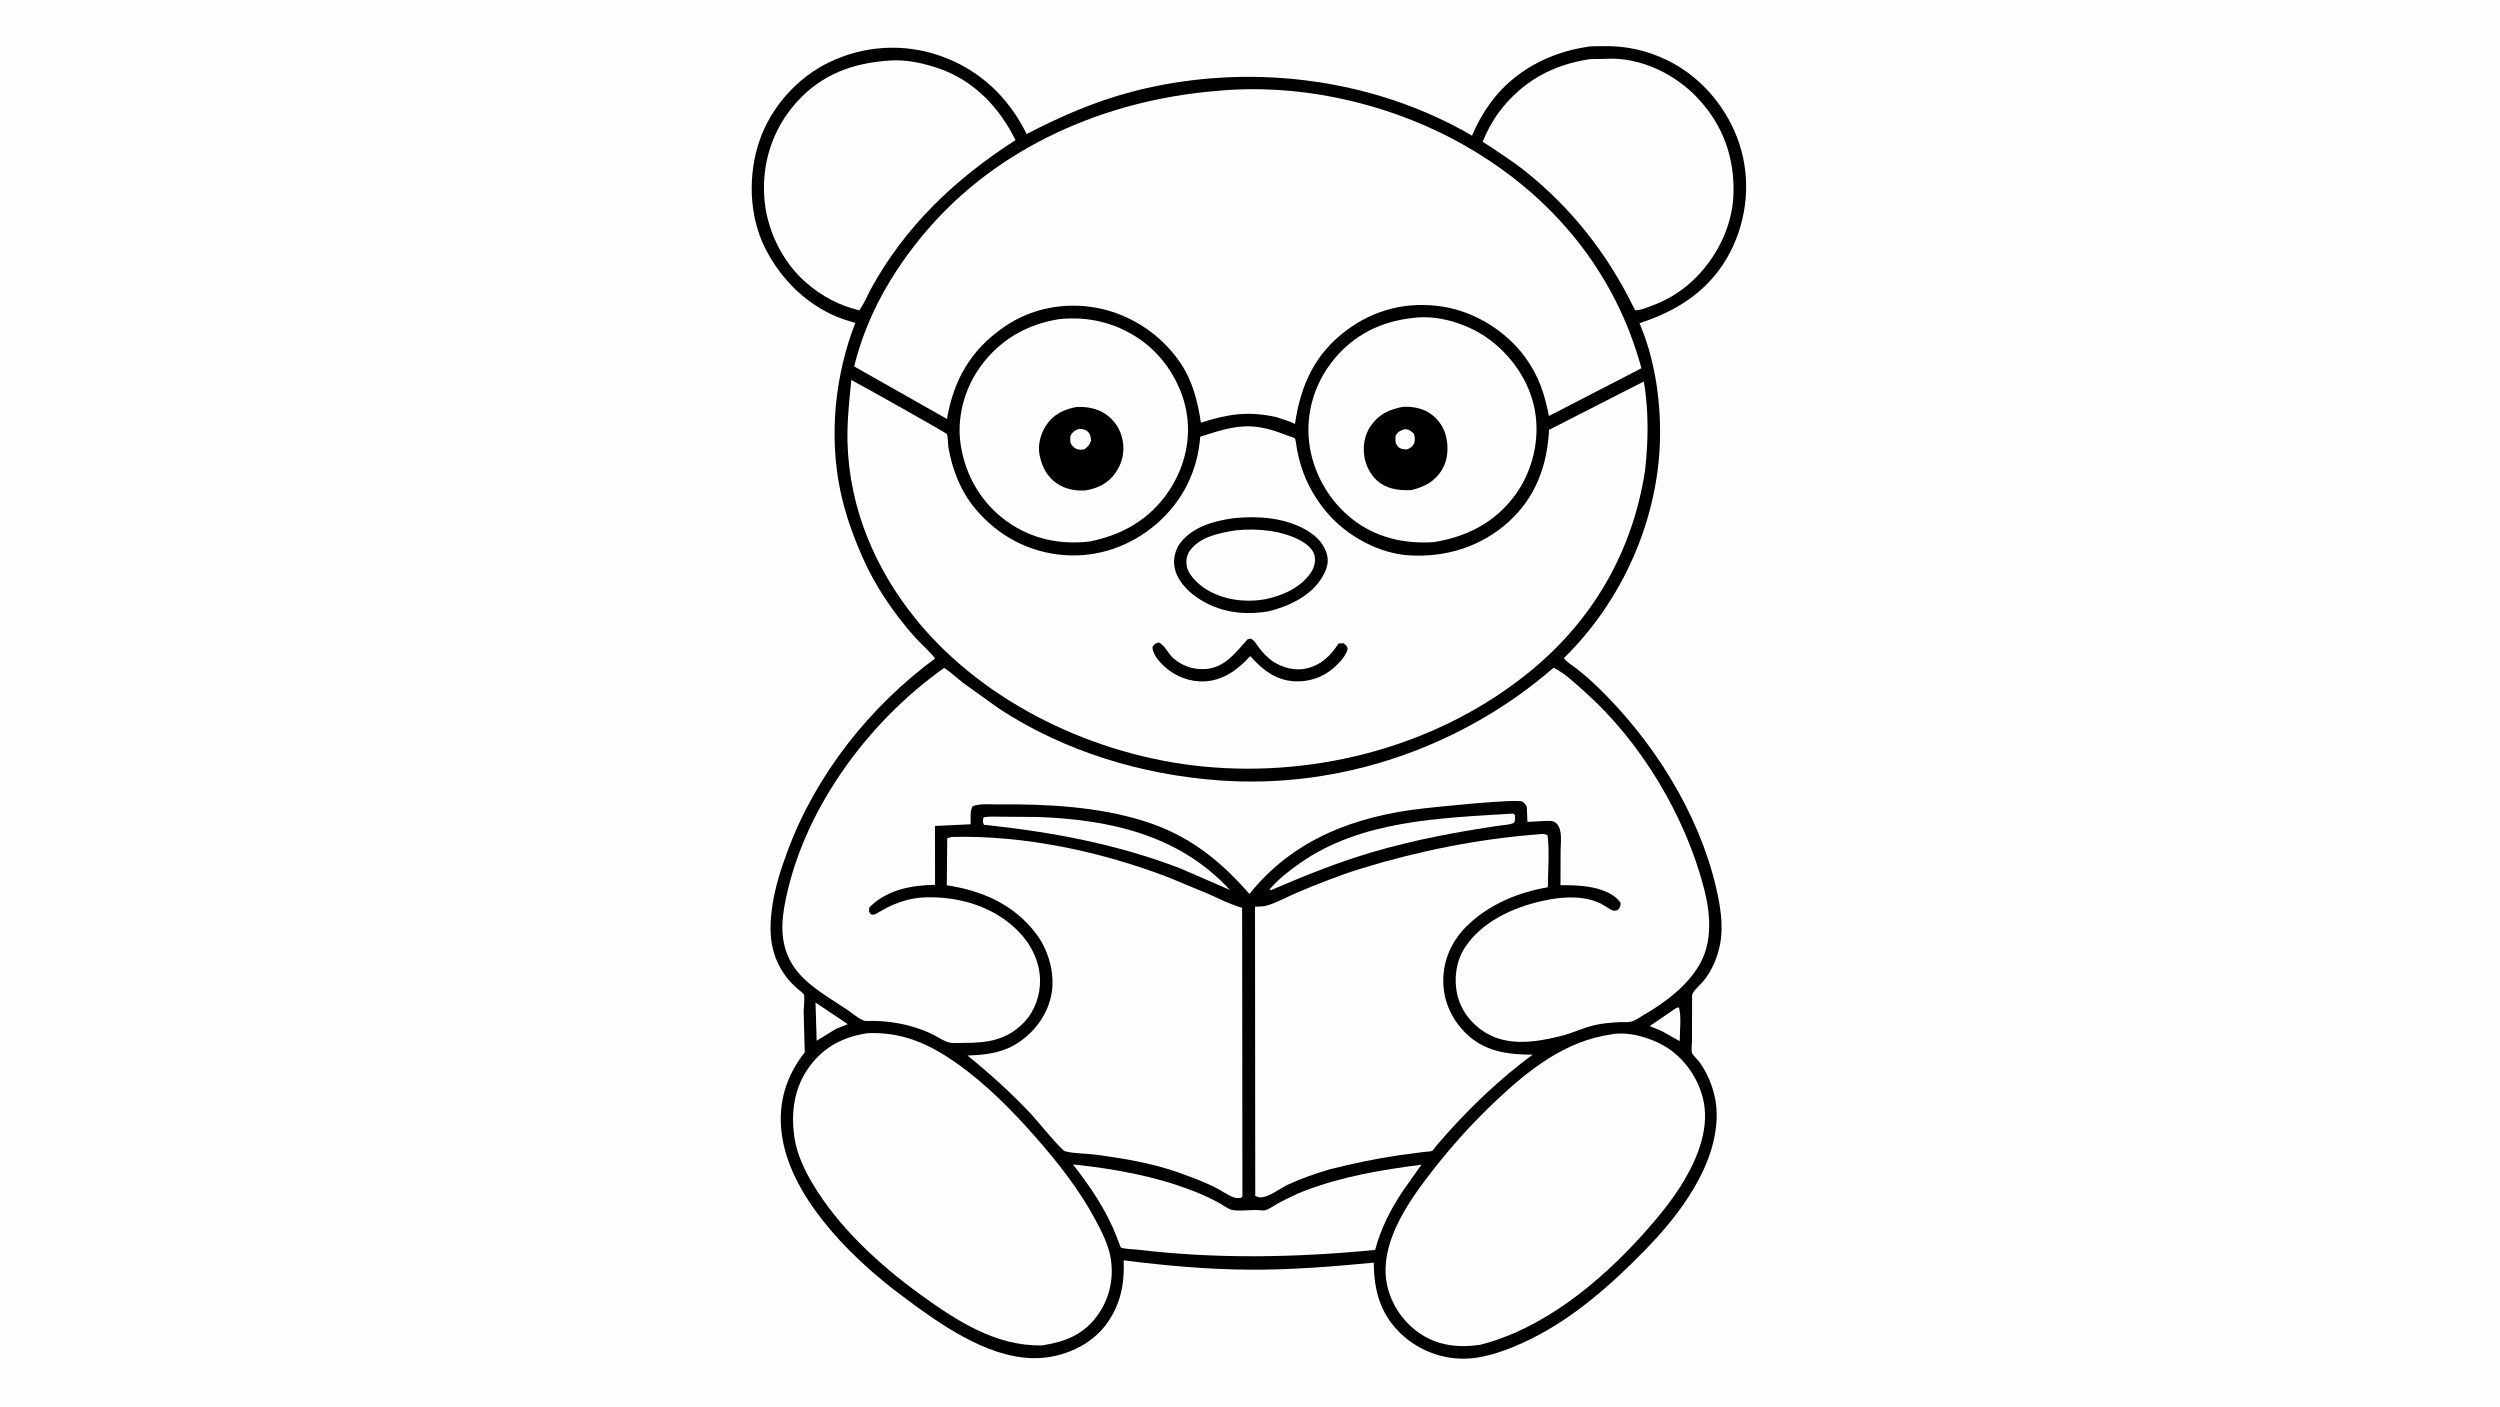 <svg version="1.1" xmlns="http://www.w3.org/2000/svg" style="display: block;" viewBox="0 0 2048 1152" width="1820" height="1024">
<path transform="translate(0,0)" fill="rgb(254,254,254)" d="M -0 -0 L 2048 0 L 2048 1152 L -0 1152 L -0 -0 z"/>
<path transform="translate(0,0)" fill="rgb(0,0,0)" d="M 1299.64 38.325 C 1303.45 37.512 1308.32 37.809 1312.24 37.699 C 1331.75 37.155 1349.62 41.045 1367.06 49.818 C 1394.35 63.555 1415.4 88.812 1424.9 117.758 C 1434.48 146.976 1431.43 179.024 1417.43 206.295 C 1401.77 236.784 1374.8 254.419 1343.08 264.616 C 1355.35 293.396 1360.25 325.797 1359.91 356.946 C 1359.16 424.49 1329.33 491.899 1281.13 538.967 C 1282.93 541.952 1288.87 545.486 1291.79 547.808 C 1297.96 552.713 1303.86 557.821 1309.51 563.324 C 1354.11 606.744 1391.43 665.462 1405.73 726.566 C 1409.11 740.972 1411.91 757.268 1409.32 772.015 C 1407.36 783.157 1402.8 794.686 1395.5 803.43 C 1392.89 806.55 1388.58 810.193 1386.66 813.645 C 1385.87 815.073 1386.15 817.098 1386.15 818.707 L 1386.08 852.173 C 1386.08 854.478 1385.36 860.362 1386.08 862.325 C 1386.84 864.425 1391.12 868.313 1392.62 870.458 C 1400.94 882.368 1406.13 897.398 1406.31 912 C 1406.82 954.413 1376.05 994.852 1347.62 1023.93 C 1316.29 1055.99 1281.54 1086.3 1239.46 1103.35 C 1226.87 1108.44 1213.12 1112.8 1199.42 1112.9 C 1179.68 1113.04 1160.47 1105.24 1146.44 1091.29 C 1130.47 1075.39 1125.46 1056.26 1125.41 1034.22 C 1091.75 1037.44 1057.99 1040.15 1024.15 1039.99 C 989.465 1039.82 954.916 1036.67 920.533 1032.33 C 921.249 1051.24 918.166 1067.73 907.205 1083.42 C 896.345 1098.96 878.217 1108.51 859.79 1111.5 C 821.19 1117.77 781.625 1092.34 751.778 1070.94 L 732.563 1056.58 C 693.827 1026.53 646.175 978.251 640.248 927.528 C 637.367 902.876 644.123 881.27 659.255 861.873 L 658.337 828.329 C 658.35 825.814 659.443 816.466 658.552 814.624 C 657.915 813.304 654.968 811.309 653.781 810.248 C 650.262 807.102 647.04 803.994 644.177 800.218 C 630.466 782.133 629.55 762.711 632.811 741.137 C 635.09 726.057 639.924 711.23 645.206 696.971 C 668.405 634.34 712.512 578.747 766.053 539.272 C 760.98 532.7 754.097 527.139 748.579 520.838 C 732.025 501.932 717.096 480.196 706.919 457.147 C 698.936 439.066 692.334 420.878 688.323 401.5 C 678.961 356.277 684.059 307.256 700.624 264.46 L 691.784 261.656 C 663.171 252.105 639.895 229.488 626.626 202.764 C 613.451 176.228 612.69 142.819 622.199 115.084 C 631.61 87.635 652.885 63.738 678.934 51.042 C 707.377 37.179 739.956 35.109 769.856 45.452 C 801.961 56.557 826.179 79.296 841.004 109.675 C 869.1 95.115 896.678 83.042 927.396 74.981 C 1019.82 50.725 1123.2 62.721 1205.92 110.994 C 1209.79 101.545 1214.84 92.507 1220.87 84.267 C 1239.82 58.356 1268.34 43.188 1299.64 38.325 z"/>
<path transform="translate(0,0)" fill="rgb(254,254,254)" d="M 1373.3 825.5 L 1375.4 825.144 C 1377.56 832.53 1375.99 844.839 1376.04 852.786 L 1361.28 844.502 L 1351.44 840.425 L 1373.3 825.5 z"/>
<path transform="translate(0,0)" fill="rgb(254,254,254)" d="M 668.063 821.166 L 694.533 838.867 L 684.79 842.707 L 669.009 852.436 L 668.063 821.166 z"/>
<path transform="translate(0,0)" fill="rgb(254,254,254)" d="M 805.666 669.5 C 810.089 668.431 815.931 668.94 820.5 668.911 L 850.802 669.138 C 909.755 671.383 966.136 683.975 1007.57 728.905 L 966.845 711.227 C 914.21 691.112 861.882 681.44 806.028 675.5 C 804.7 672.973 805.193 672.246 805.666 669.5 z"/>
<path transform="translate(0,0)" fill="rgb(254,254,254)" d="M 1237.75 666.454 C 1239.65 666.273 1239.52 666.303 1241.03 667.5 C 1241.05 669.187 1241.33 671.71 1240.64 673.263 C 1239.72 675.335 1230.69 675.856 1228.32 676.206 C 1193.81 681.311 1159.01 687.772 1125.51 697.564 C 1097.25 705.823 1070.28 716.537 1043.28 728.185 L 1041 729.111 L 1040.1 728.5 L 1041.37 726.973 C 1048.16 719.273 1056.52 712.853 1064.88 706.979 C 1114.69 671.97 1178.98 670.077 1237.75 666.454 z"/>
<path transform="translate(0,0)" fill="rgb(254,254,254)" d="M 878.944 953.758 C 912.365 957.264 945.588 963.18 977.06 975.334 C 984.257 978.114 991.285 981.325 998.097 984.947 C 1001.2 986.598 1006.1 990.357 1009.21 991.016 C 1014.88 992.217 1023.78 990.948 1029.92 991.106 C 1031.65 991.15 1035.17 991.75 1036.68 991.289 C 1039.73 990.357 1043.63 987.471 1046.52 985.916 C 1053.53 982.146 1060.51 978.575 1067.94 975.694 C 1099.02 963.641 1131.57 958.26 1164.45 953.954 L 1148.92 975.957 C 1138.91 991.122 1131.23 1006.16 1126.53 1023.79 C 1061.57 1030.14 996.859 1031.36 931.946 1023.58 C 928.493 1023.16 921.095 1023.16 918.127 1021.77 C 917.948 1021.68 914.942 1013.48 914.616 1012.65 C 906.058 990.882 893.294 972.085 878.944 953.758 z"/>
<path transform="translate(0,0)" fill="rgb(254,254,254)" d="M 729.554 49.409 C 742.753 48.537 756.733 51.664 769.149 55.941 C 797.918 65.851 818.7 87.904 831.908 114.644 C 782.381 146.432 741.319 185.321 712.963 237.423 C 710.183 243.042 707.596 248.915 703.978 254.052 C 687.754 250.358 672.943 242.344 660.426 231.463 C 640.458 214.104 627.737 187.358 626.059 161 C 624.257 132.686 633.13 105.626 651.927 84.314 C 672.785 60.665 698.822 51.332 729.554 49.409 z"/>
<path transform="translate(0,0)" fill="rgb(254,254,254)" d="M 1302.51 48.306 L 1321.85 47.919 C 1347.73 48.646 1373.43 61.727 1390.96 80.461 C 1411.62 102.553 1421.07 129.076 1420.04 159.189 C 1419.12 186.13 1405.59 212.262 1386.02 230.378 C 1375.93 239.716 1364.13 246.469 1351.21 251.054 C 1347.52 252.366 1343.47 254.159 1339.5 253.996 L 1337.69 250.5 C 1316.48 207.389 1286.89 169.837 1249.21 139.927 C 1238.26 131.232 1226.24 123.694 1214.62 115.913 C 1218.15 107.387 1222.33 99.335 1227.85 91.916 C 1246.57 66.781 1271.76 52.809 1302.51 48.306 z"/>
<path transform="translate(0,0)" fill="rgb(254,254,254)" d="M 867.67 261.298 C 891.088 258.872 912.888 263.948 932.521 276.955 C 952.415 290.135 967.073 312.397 971.661 335.721 C 976.212 358.854 970.605 382.474 957.628 401.933 C 942.133 425.166 919.632 438.072 892.629 443.458 C 868.18 446.244 845.162 441.446 825 427.067 C 804.042 412.121 791.092 389.899 787.068 364.669 C 783.493 342.257 789.962 318.329 803.237 300.064 C 819.083 278.262 841.21 265.45 867.67 261.298 z"/>
<path transform="translate(0,0)" fill="rgb(0,0,0)" d="M 881.535 333.306 C 889.627 332.704 899.057 334.437 905.787 339.119 C 913.231 344.297 918.145 351.953 919.738 360.892 C 921.392 370.169 919.32 379.293 913.964 386.995 C 907.797 395.864 899.81 399.694 889.46 401.582 C 880.952 402.172 873.326 400.797 866.099 396.062 C 857.944 390.719 853.679 382.44 851.711 373.139 C 849.922 364.679 852.343 355.085 857.186 348 C 863.134 339.297 871.425 335.303 881.535 333.306 z"/>
<path transform="translate(0,0)" fill="rgb(254,254,254)" d="M 882.872 351.5 L 883.518 351.371 C 886.052 351.078 888.875 351.543 890.852 353.234 C 893.287 355.318 893.617 357.98 893.785 361 C 892.329 364.493 891.49 365.51 888.5 367.832 C 887.679 368.023 886.85 368.243 886 368.257 C 882.621 368.312 880.431 367.422 878.243 364.818 C 876.224 362.415 876.737 359.378 877.046 356.5 C 879.067 353.595 879.701 353.08 882.872 351.5 z"/>
<path transform="translate(0,0)" fill="rgb(254,254,254)" d="M 1157.01 260.4 C 1176.8 257.42 1200.87 264.703 1217.13 275.869 C 1237.61 289.933 1253.14 311.881 1257.46 336.59 C 1261.55 359.997 1255.53 385.511 1241.65 404.787 C 1225.2 427.615 1202.12 439.463 1174.76 443.942 C 1150.32 445.647 1126.97 440.281 1107.49 424.883 C 1088.15 409.605 1075.04 386.05 1072.38 361.608 C 1069.75 337.365 1077.1 313.619 1092.35 294.744 C 1108.78 274.422 1131.21 263.102 1157.01 260.4 z"/>
<path transform="translate(0,0)" fill="rgb(0,0,0)" d="M 1148.92 333.206 C 1155.55 332.663 1163.1 333.855 1169 336.996 C 1176.29 340.879 1182.08 348.139 1184.27 356.105 C 1186.79 365.304 1186.41 375.893 1181.5 384.267 C 1175.61 394.335 1167.03 398.595 1156.18 401.378 C 1147.12 401.619 1138.81 400.996 1131 395.871 C 1124.51 391.613 1119.55 383.195 1118.03 375.691 C 1116.12 366.195 1117.44 356.643 1123.06 348.552 C 1129.51 339.251 1138.09 335.286 1148.92 333.206 z"/>
<path transform="translate(0,0)" fill="rgb(254,254,254)" d="M 1150.49 351.5 C 1154.15 351.323 1155.63 352.762 1158.1 355 C 1159.37 358.109 1159.11 360.016 1158.5 363.174 C 1156.76 366.058 1155.59 366.841 1152.5 368.055 C 1149.38 367.805 1146.98 367.902 1144.77 365.188 C 1142.56 362.474 1143.14 359.673 1143.36 356.5 C 1145.35 353.363 1147.12 352.695 1150.49 351.5 z"/>
<path transform="translate(0,0)" fill="rgb(254,254,254)" d="M 1319.49 847.321 C 1333.27 844.435 1351.26 849.747 1363.07 856.512 C 1378.79 865.516 1390.44 881.679 1394.94 899.182 C 1400.95 922.556 1391.3 947.227 1379.49 967.132 C 1370.12 982.916 1357.92 997.635 1345.68 1011.25 C 1310.59 1050.28 1264.14 1088.46 1212.47 1101.54 C 1194.03 1104.15 1177.06 1102.26 1161.56 1091.09 C 1147.83 1081.19 1138.11 1065.66 1135.66 1048.87 C 1131.39 1019.65 1150.3 989.684 1167.13 967.168 C 1184.78 943.578 1204.17 921.685 1225.6 901.477 C 1252.28 876.321 1282.21 852.635 1319.49 847.321 z"/>
<path transform="translate(0,0)" fill="rgb(254,254,254)" d="M 710.562 846.276 C 739.141 844.936 761.482 855.165 784.265 871.285 C 808.137 888.176 829.513 909.932 848.765 931.865 C 866.767 952.374 884.292 974.681 897.181 998.78 C 902.439 1008.61 908.013 1019.4 909.864 1030.5 C 912.61 1046.96 908.953 1063.69 899.189 1077.24 C 887.532 1093.42 872.68 1098.98 853.762 1102.03 C 815.669 1102.82 783.639 1081.79 753.782 1060.2 C 720.578 1036.2 686.632 1004.92 665.718 969.56 C 659.103 958.379 652.931 945.458 650.928 932.533 C 647.654 911.407 650.42 890.636 663.414 873.17 C 675.348 857.129 691.105 849.209 710.562 846.276 z"/>
<path transform="translate(0,0)" fill="rgb(254,254,254)" d="M 1258.85 683.424 C 1261.81 683.223 1265.09 682.532 1267.73 684.102 C 1269.49 697.594 1268.05 713.011 1268 726.707 C 1243.93 730.755 1220.12 740.626 1202.37 757.725 C 1189.85 769.792 1182.51 785.11 1182.33 802.642 C 1182.16 819.234 1188.82 834.205 1200.42 845.913 C 1215.68 861.326 1234.93 863.777 1255.49 863.841 C 1229.46 883.173 1206.68 904.692 1185.04 928.823 L 1176.46 938.695 C 1175.76 939.535 1174.02 942.218 1173.22 942.665 C 1172.24 943.216 1168.28 943.296 1166.98 943.465 L 1146.35 946.188 C 1127.23 948.996 1108.5 952.926 1089.76 957.648 C 1077.82 961.166 1066.56 964.981 1055.27 970.228 C 1049.31 972.999 1041.67 978.915 1035.5 980.37 C 1032.65 981.043 1030.8 980.898 1028.3 979.5 L 1028.11 742.599 C 1031.01 742.537 1034.47 742.593 1037.3 741.837 C 1045.41 739.672 1054.44 734.514 1062.28 731.207 C 1079.6 723.898 1097.24 716.857 1115.22 711.326 C 1161.64 697.047 1210.43 687.25 1258.85 683.424 z"/>
<path transform="translate(0,0)" fill="rgb(254,254,254)" d="M 779.599 685.488 C 839.086 683.9 902.502 697.525 957.792 718.84 L 989.958 732.181 C 998.99 736.244 1008.01 740.844 1017.56 743.554 L 1017.78 980 L 1016.5 981.201 C 1014.71 981.356 1012.73 981.419 1011 980.834 C 1005.62 979.012 999.631 974.583 994.364 972.027 C 984.615 967.296 974.424 963.632 964.24 959.967 C 943.088 952.574 919.44 948.663 897.255 945.724 C 889.504 944.697 879.749 944.981 872.391 942.958 C 869.393 942.133 849.341 917.464 845.156 913.015 C 828.623 895.439 811.3 879.69 792.556 864.518 C 808.129 864.084 822.353 862.28 835.5 853.097 C 848.97 843.688 858.908 829.419 861.569 812.988 C 864.158 797.007 858.862 778.324 849.281 765.449 C 831.031 740.924 805.096 729.597 775.622 725.07 L 775.981 686.5 L 779.599 685.488 z"/>
<path transform="translate(0,0)" fill="rgb(254,254,254)" d="M 773.498 547.007 C 779.189 550.788 784.523 555.789 789.945 560.001 L 818.64 580.511 C 872.271 615.615 935.804 634.707 999.452 639.22 C 1098.49 646.243 1197.77 611.805 1272.5 547.025 C 1273.03 547.14 1273.21 547.155 1273.76 547.431 C 1281.99 551.632 1290.48 559.675 1297.37 565.781 C 1343.84 606.93 1380.26 667.501 1395.87 727.381 C 1401.24 747.976 1403.23 771.561 1391.95 790.567 C 1381.58 808.042 1364.12 821.108 1346.8 831.137 C 1343.55 833.021 1339.62 835.992 1336 836.862 C 1333.2 837.536 1330.04 837.034 1327.17 837.192 C 1320.28 837.571 1313.33 838.033 1306.59 839.562 C 1297.06 841.724 1288.24 846.176 1278.81 848.533 C 1258.65 853.57 1235.64 857.252 1216.89 845.788 C 1205.36 838.736 1196.71 827.653 1193.73 814.323 C 1190.91 801.736 1192.77 787.507 1199.77 776.54 C 1213.51 755.011 1239.41 743.238 1263.54 737.891 C 1278.21 734.64 1293.91 733.239 1308.3 738.693 C 1312.33 740.223 1315.47 742.63 1319.15 744.76 C 1321.9 746.356 1322.31 746.083 1325.34 745.389 C 1327.33 742.882 1327.5 742.679 1327.6 739.5 C 1326.94 738.495 1326.24 737.545 1325.39 736.703 C 1314.16 725.649 1292.9 724.804 1278.33 725.037 L 1278.45 696.97 C 1278.46 689.841 1280.28 679.436 1274.93 674.233 C 1272.51 671.884 1268.88 672.325 1265.75 672.377 L 1251.28 673.16 L 1250.76 660.999 C 1250.65 659.835 1248.38 657.318 1247.38 656.643 C 1243.34 653.895 1175.93 661.016 1166.5 662.064 C 1110.45 668.294 1059.65 687.052 1023.55 732.19 C 998.873 703.923 973.156 683.752 937.003 672.43 C 899.295 660.621 857.143 658.424 817.866 658.838 C 812.089 658.899 801.723 657.856 796.663 660.5 C 794.493 664.363 795.225 670.73 795.159 675.108 L 765.914 676.467 L 766.005 724.74 C 746.471 725 726.584 728.75 712.235 743.136 C 711.727 746.179 711.501 746.245 713.206 748.769 C 713.641 748.858 715.161 749.33 715.5 749.239 C 718.405 748.452 722.059 745.768 724.834 744.309 C 735.008 738.963 746.023 735.386 757.581 734.992 C 784.557 734.071 812.15 741.788 832.055 760.646 C 843.709 771.687 851.591 786.125 852.001 802.419 C 852.317 815.004 847.704 828.173 838.931 837.33 C 824.994 851.879 808.914 854.305 789.682 854.192 C 786.125 854.171 780.056 854.783 776.787 853.692 C 771.752 852.011 766.754 848.393 761.845 846.175 C 746.045 839.038 728.09 835.739 710.772 836.207 C 709.951 836.229 709.192 836.243 708.375 836.097 C 704.772 835.454 697.835 829.626 694.516 827.366 C 679.854 817.387 661.436 807.593 651.06 792.91 C 640.359 777.768 639.338 760.879 642.454 743.07 C 655.981 665.757 710.144 591.696 773.498 547.007 z"/>
<path transform="translate(0,0)" fill="rgb(254,254,254)" d="M 995.898 74.412 C 1065.81 67.566 1140.41 84.895 1201.04 119.711 C 1271.63 160.242 1323.23 222.449 1344.66 301.542 L 1268.87 340.642 C 1265.43 322.579 1260.28 307.254 1249.24 292.274 C 1233.36 270.719 1207.85 254.977 1181.35 250.974 C 1152.97 246.686 1126.17 253.212 1103.16 270.364 C 1076.92 289.915 1065.46 315.57 1060.84 347.124 C 1055.99 344.703 1050.61 343.226 1045.46 341.544 C 1022.57 336.423 1006 338.997 983.785 346.128 C 981.055 328.249 976.982 311.755 966.598 296.593 C 950.788 273.509 925.733 257.076 898.206 252.008 C 871.795 247.146 844.23 252.488 822.125 267.961 C 795.007 286.942 781.421 310.799 775.733 343.058 L 699.742 300.042 C 709.894 258.697 730.651 222.502 757.973 190.155 C 817.343 119.867 905.6 81.961 995.898 74.412 z"/>
<path transform="translate(0,0)" fill="rgb(254,254,254)" d="M 697.418 311.174 C 704.911 315.013 775.221 354.463 775.722 355.439 C 776.615 357.176 776.509 363.932 776.92 366.285 C 780.15 384.762 786.995 402.368 799.161 416.851 C 817.5 438.682 842.568 452.232 871.132 454.545 C 899.152 456.813 925.948 447.434 947.146 429.244 C 968.736 410.716 981.122 385.846 983.232 357.567 C 997.15 353.279 1010.95 348.265 1025.76 349.208 C 1036.23 349.874 1045.71 353.154 1055.39 356.917 C 1056.26 357.256 1060.23 358.448 1060.7 359.003 C 1061.53 359.97 1062.18 366.291 1062.49 367.876 C 1063.79 374.6 1065.44 381.162 1067.89 387.57 C 1072.69 400.147 1079.64 411.397 1088.55 421.469 C 1104.51 439.5 1130.21 453.366 1154.45 454.818 C 1184.49 456.617 1213.1 447.786 1235.6 427.573 C 1257.93 407.514 1267.5 381.36 1268.98 351.992 L 1346.65 312.335 C 1350.67 336.876 1350.36 360.255 1347.69 384.905 C 1337.71 450.53 1305.93 506.512 1254.58 548.907 C 1180.44 610.127 1080.42 637.087 985.375 627.757 C 897.973 619.178 807.078 576.59 750.916 507.843 C 717.123 466.477 695.861 416.579 694.3 362.833 C 693.799 345.552 695.684 328.343 697.418 311.174 z"/>
<path transform="translate(0,0)" fill="rgb(0,0,0)" d="M 1022.11 523.5 L 1024.54 522.992 C 1027.68 524.311 1029.47 528.009 1031.57 530.712 C 1034.73 534.776 1038.76 539.071 1043.08 541.894 C 1050.75 546.91 1060.81 549.511 1069.87 547.547 C 1082.05 544.907 1090.03 537.178 1096.5 527.024 L 1100.5 526.797 C 1102.71 528.306 1103.01 528.541 1104.03 531 C 1102.98 536.925 1097.45 542.54 1093.11 546.508 C 1084.21 554.659 1072.48 558.608 1060.5 557.982 C 1044.89 557.166 1034.18 548.394 1024.2 537.372 C 1014.26 548.181 1002.35 557.237 987 558.033 C 974.737 558.67 962.415 553.924 953.5 545.532 C 949.549 541.813 944.233 535.736 944.065 530 C 945.886 527.397 945.999 527.161 949 526.196 C 953.772 527.65 956.736 534.9 960.548 538.46 C 967.766 545.203 977.157 548.488 987 547.971 C 1003.39 547.111 1012.19 534.387 1022.11 523.5 z"/>
<path transform="translate(0,0)" fill="rgb(0,0,0)" d="M 1010.67 424.352 C 1029.79 422.456 1050.44 423.693 1067.78 432.772 C 1076.67 437.43 1084.17 443.993 1087.02 453.918 C 1088.91 460.49 1086.59 466.853 1083.27 472.468 C 1074.09 487.975 1056.45 496.271 1039.66 500.572 C 1018.85 504.177 998.626 501.588 980.833 489.501 C 972.187 483.627 963.828 474.715 962.098 464 C 961.024 457.348 962.896 449.859 967.02 444.5 C 977.227 431.238 994.889 426.529 1010.67 424.352 z"/>
<path transform="translate(0,0)" fill="rgb(254,254,254)" d="M 1012.58 434.299 C 1029.93 432.513 1050.75 434.352 1066.22 443.162 C 1070.55 445.626 1075.72 449.884 1076.89 455 C 1077.98 459.742 1076.63 464.686 1074.02 468.675 C 1065.75 481.271 1050.53 487.919 1036.24 490.794 C 1019.34 493.704 1000.86 491.224 986.414 481.49 C 980.857 477.745 973.274 470.499 972.178 463.5 C 971.399 458.526 972.17 454.34 975.209 450.353 C 983.597 439.351 999.737 436.22 1012.58 434.299 z"/>
</svg>